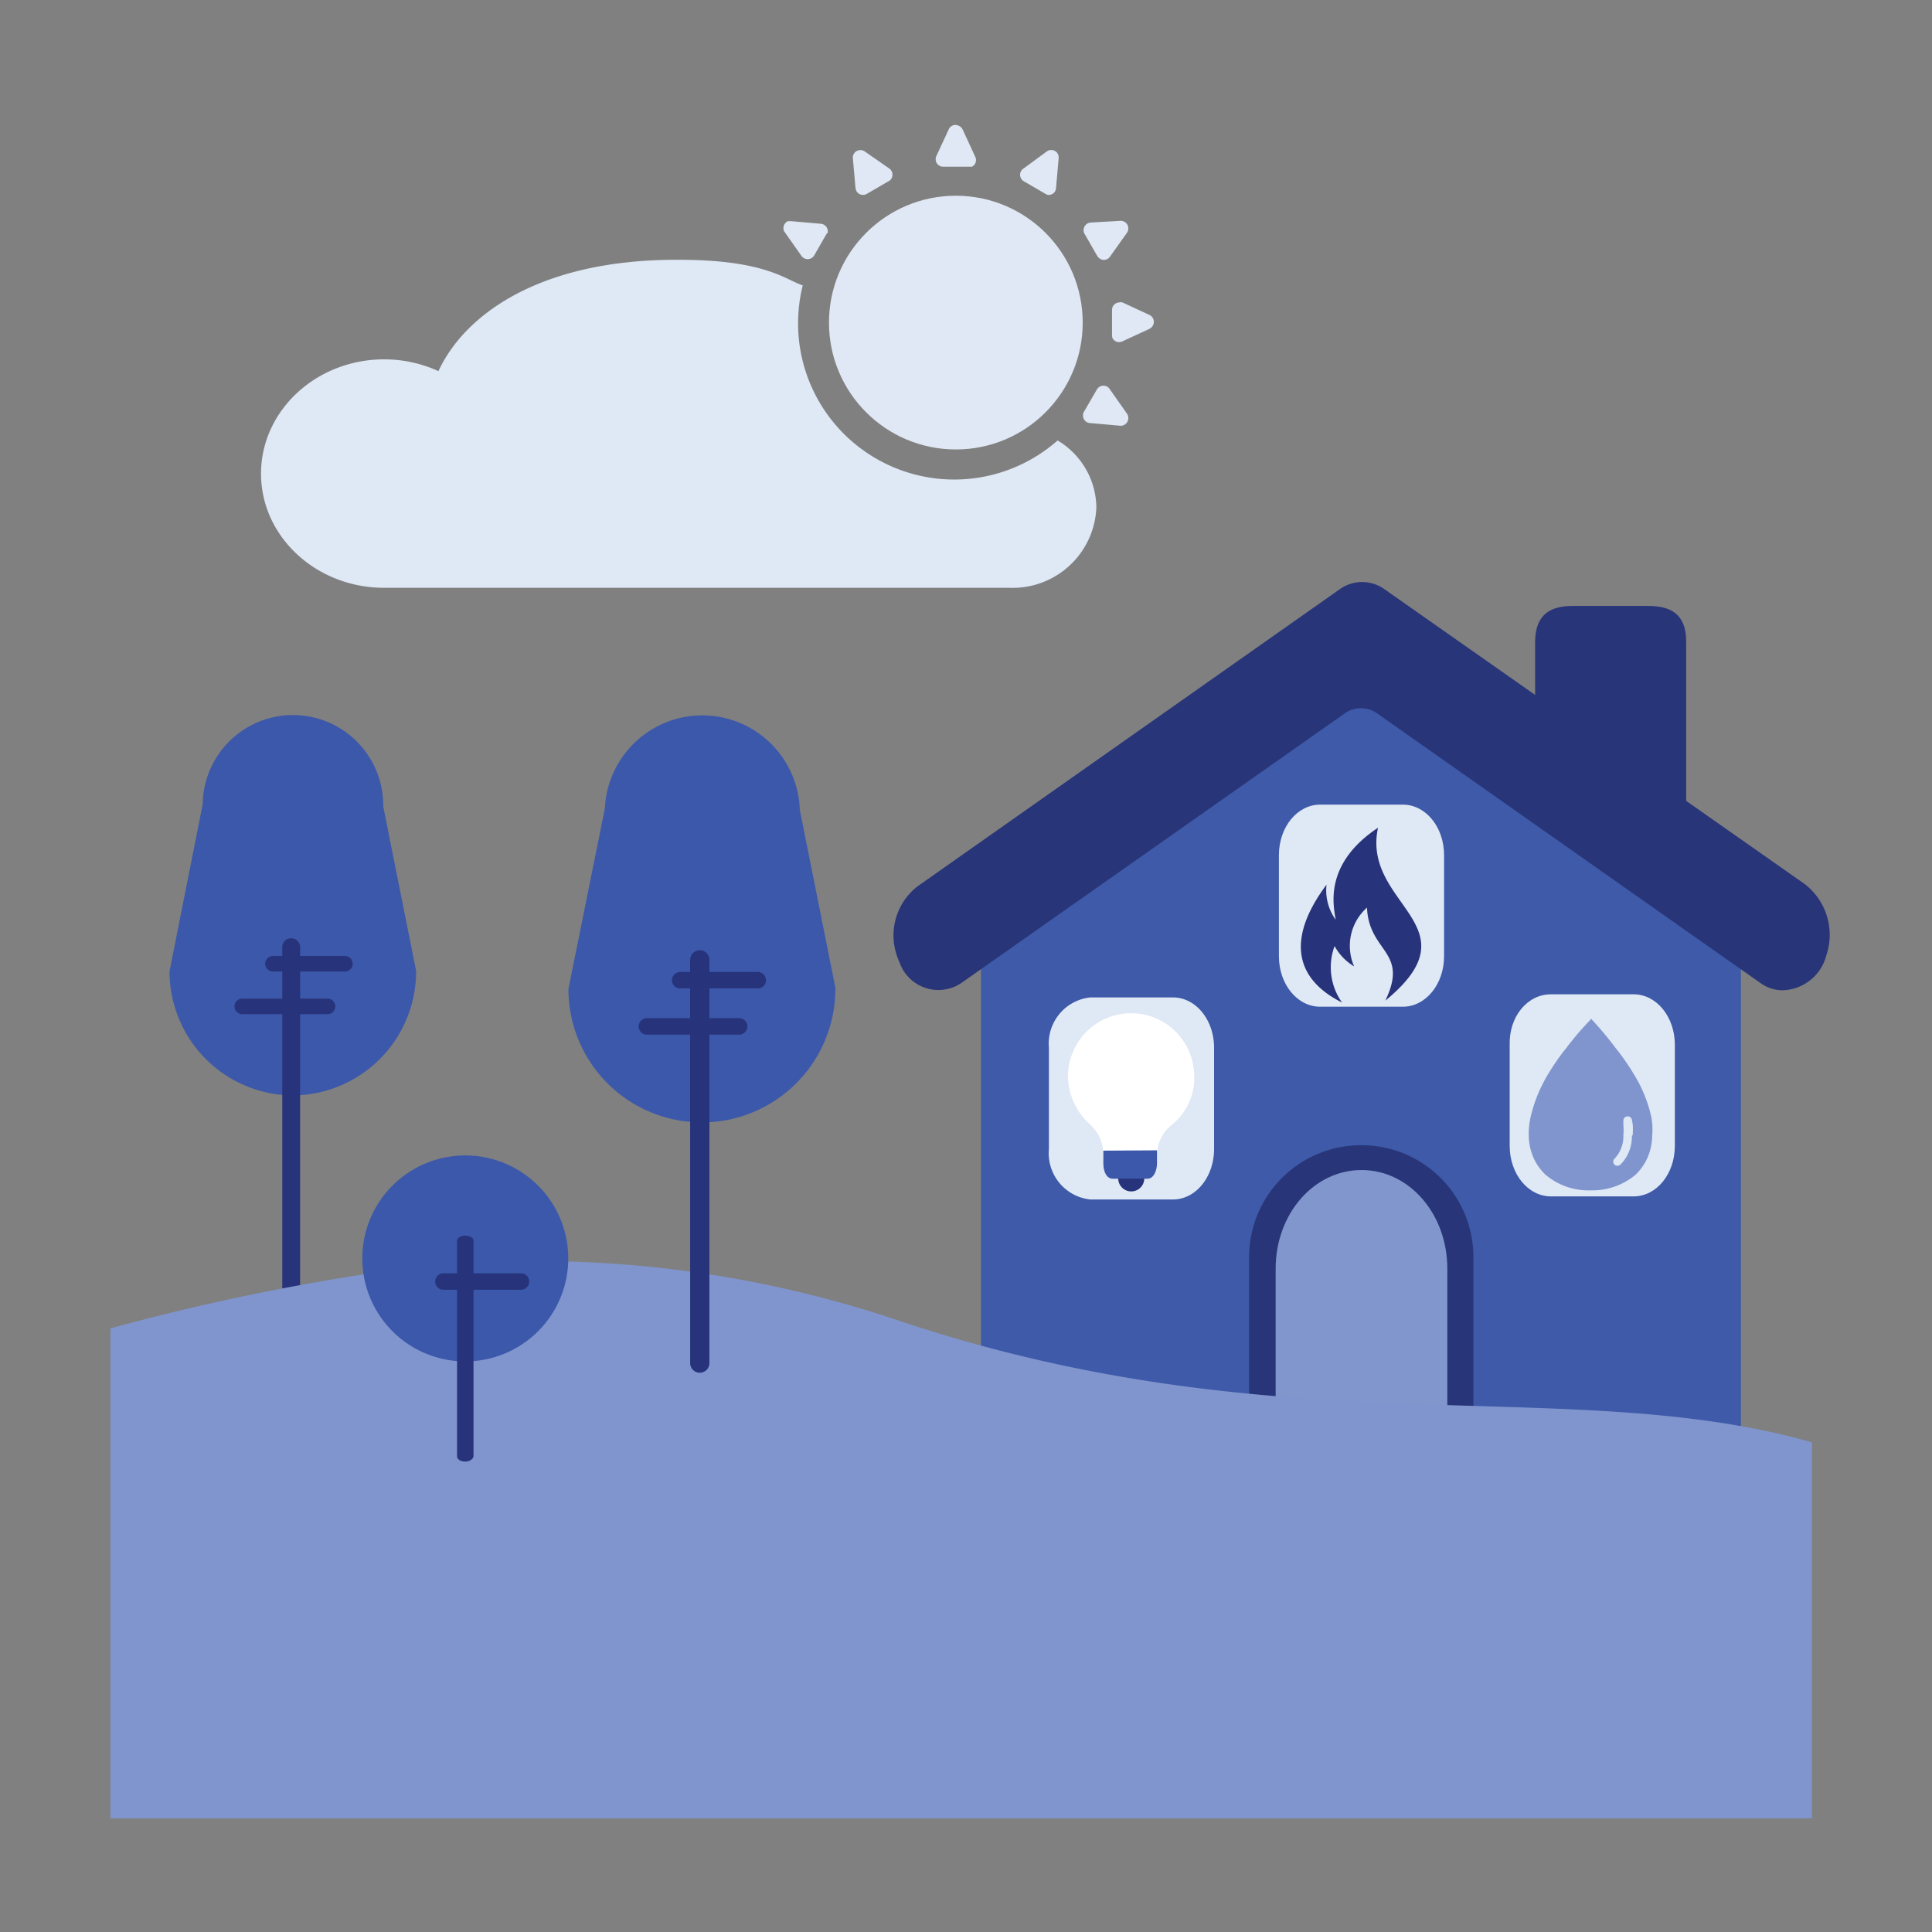 <svg id="Layer_1" data-name="Layer 1" xmlns="http://www.w3.org/2000/svg" viewBox="0 0 124.57 124.57"><rect x="0" y="0" width="124.57" height="124.57" fill="#808080" stroke="none"/><defs><style>.cls-1{fill:#3e5aa8;}.cls-2{fill:#283578;}.cls-3{fill:#8196cc;}.cls-4{fill:#dfe8f5;}.cls-5,.cls-6{fill:#27337a;}.cls-5{fill-rule:evenodd;}.cls-7{fill:#fff;}.cls-8{fill:#3c58aa;}.cls-9{fill:#8095ce;}.cls-10{fill:#dfe8f4;}</style></defs><path class="cls-1" d="M86,42.67,65.25,57.2a5,5,0,0,0-2,4V93h49V61.18a4.58,4.58,0,0,0-2-4L89.58,42.67A3,3,0,0,0,86,42.67Z"/><path class="cls-2" d="M95,92.71H80.54V81.09a7.22,7.22,0,0,1,7.25-7.25h0A7.21,7.21,0,0,1,95,81.09h0Z"/><path class="cls-2" d="M114.94,63.85a2.45,2.45,0,0,1-1.45-.48L88.8,46a1.8,1.8,0,0,0-2.1,0L62,63.37a2.65,2.65,0,0,1-4-1.32,3.28,3.28,0,0,1-.2-.52,4,4,0,0,1,1.4-4.41L86.37,38a2.48,2.48,0,0,1,2.91,0L116.36,57a4.13,4.13,0,0,1,1.4,4.59A3,3,0,0,1,114.94,63.85Z"/><path class="cls-3" d="M93.32,92H82.25V81.8c0-3.53,2.46-6.36,5.54-6.36h0c3.07,0,5.53,2.83,5.53,6.36h0Z"/><rect class="cls-2" x="77.26" y="91.55" width="20.92" height="1.12"/><path class="cls-2" d="M101.42,39.07h4.86c1.36,0,2.44.46,2.44,2.29V52.22h-7.3c-1.36,0-2.44-1.46-2.44-3.29V41.36C99,39.53,100.06,39.07,101.42,39.07Z"/><path class="cls-4" d="M85.12,51.88h5.33c1.48,0,2.66,1.45,2.66,3.26v6.51c0,1.81-1.18,3.26-2.66,3.26H85.12c-1.48,0-2.66-1.45-2.66-3.26V55.14C82.46,53.33,83.64,51.88,85.12,51.88Z"/><path class="cls-5" d="M86.53,64.64c-3.09-1.55-3.56-4.16-1-7.6a3.25,3.25,0,0,0,.59,2.26c-.12-.83-.83-3.56,2.73-5.93-1.07,5,6.41,6.28.47,11.15,1.55-3.21-1.06-3.09-1.18-6a3.3,3.3,0,0,0-.83,3.79A3.48,3.48,0,0,1,86.05,61,3.93,3.93,0,0,0,86.53,64.64Z"/><path class="cls-4" d="M70.3,64.31h5.32c1.48,0,2.66,1.44,2.66,3.25v6.52c0,1.81-1.18,3.26-2.66,3.26H70.3a3,3,0,0,1-2.67-3.26V67.56A3,3,0,0,1,70.3,64.31Z"/><circle class="cls-6" cx="72.94" cy="75.98" r="0.84"/><path class="cls-7" d="M77,69.4a4.07,4.07,0,1,0-8.14,0,4.26,4.26,0,0,0,1.43,3.11,2.53,2.53,0,0,1,.84,1.8v.36a.56.56,0,0,0,.53.59H74a.56.56,0,0,0,.6-.52v-.07h0v-.24a2.52,2.52,0,0,1,.83-1.8A3.88,3.88,0,0,0,77,69.4Z"/><path class="cls-8" d="M71.14,74.19V75c0,.6.24,1,.6,1H74c.36,0,.6-.48.6-1h0v-.83Z"/><path class="cls-4" d="M100,64.11h5.33c1.48,0,2.66,1.45,2.66,3.26v6.51c0,1.81-1.18,3.26-2.66,3.26H100c-1.48,0-2.66-1.45-2.66-3.26V67.37C97.29,65.56,98.47,64.11,100,64.11Z"/><path class="cls-9" d="M106.48,72.06a8.82,8.82,0,0,0-1.16-2.84,14.53,14.53,0,0,0-1.16-1.66,22.46,22.46,0,0,0-1.53-1.83l-.06-.07v.07A19,19,0,0,0,101,67.56a14.53,14.53,0,0,0-1.16,1.66,9.5,9.5,0,0,0-1.16,2.84,5,5,0,0,0-.11,1.16,3.55,3.55,0,0,0,.15,1,3.39,3.39,0,0,0,.94,1.53,4.26,4.26,0,0,0,2.89,1,4.35,4.35,0,0,0,2.9-1,3.46,3.46,0,0,0,.93-1.53,4,4,0,0,0,.15-1A4.51,4.51,0,0,0,106.48,72.06Zm-1.26,1.16a2.56,2.56,0,0,1-.74,1.87.29.29,0,0,1-.39,0,.27.27,0,0,1,0-.37h0a2.09,2.09,0,0,0,.58-1.52,3.53,3.53,0,0,0,0-.65v-.26a.28.28,0,0,1,.54-.13l.06.31a4.4,4.4,0,0,1,0,.73Z"/><path class="cls-8" d="M18.88,70.63a8,8,0,0,1-7.95-8l2.14-10.78A5.82,5.82,0,0,1,24.71,52l2.12,10.6A8,8,0,0,1,18.88,70.63Z"/><path class="cls-6" d="M22.24,62.64H17.6a.5.5,0,1,1,0-1h4.64a.5.5,0,0,1,0,1Z"/><path class="cls-6" d="M21.12,65.39h-5.5a.49.49,0,1,1,0-1h5.5a.49.49,0,1,1,0,1Z"/><path class="cls-6" d="M18.77,85.56A.57.57,0,0,1,18.2,85V61a.58.58,0,0,1,1.15,0V85A.57.57,0,0,1,18.77,85.56Z"/><path class="cls-9" d="M7.12,117.24H116.83V93c-15.77-4.5-34.08.49-59-7.89a73,73,0,0,0-34-3A147.49,147.49,0,0,0,7.12,85.65Z"/><path class="cls-8" d="M30,87.78a6.64,6.64,0,1,1,6.64-6.64A6.64,6.64,0,0,1,30,87.78Z"/><path class="cls-6" d="M30,94.24c-.3,0-.53-.15-.53-.33V80c0-.18.23-.33.53-.33s.53.15.53.33V93.91C30.5,94.09,30.26,94.24,30,94.24Z"/><path class="cls-6" d="M33.59,83.16h-5a.53.53,0,0,1-.53-.53.53.53,0,0,1,.53-.53h5a.53.53,0,0,1,.53.53A.53.53,0,0,1,33.59,83.16Z"/><path class="cls-4" d="M24.77,23.17a8.41,8.41,0,0,1,3.5.76c1.69-3.66,6.57-7.22,15.49-7.18,5.63,0,6.89,1.3,8,1.65a10.07,10.07,0,0,0,16.43,10,5.09,5.09,0,0,1,2.5,4.32,5.4,5.4,0,0,1-5.59,5.18H24.77c-4.38,0-7.94-3.3-7.94-7.36S20.39,23.17,24.77,23.17Z"/><circle class="cls-10" cx="61.63" cy="20.8" r="8.18"/><path class="cls-10" d="M62.67,10.75a.48.48,0,0,0,.21-.64l-.81-1.76a.49.49,0,0,0-.25-.24.47.47,0,0,0-.63.19l-.81,1.75a.46.46,0,0,0-.05.23h0a.48.48,0,0,0,.49.47h1.85Z"/><path class="cls-10" d="M67.6,12.57a.47.47,0,0,0,.49-.45l.17-1.92a.51.51,0,0,0-.08-.32.49.49,0,0,0-.68-.12L66,10.86a.54.54,0,0,0-.15.15.48.48,0,0,0,.15.67l1.41.82A.42.42,0,0,0,67.6,12.57Z"/><path class="cls-10" d="M70.88,16.65a.47.47,0,0,0,.68-.09L72.67,15a.51.51,0,0,0,.08-.32.49.49,0,0,0-.53-.44l-1.91.11a.6.6,0,0,0-.19.06h0a.49.49,0,0,0-.19.67l.81,1.41A.5.5,0,0,0,70.88,16.65Z"/><path class="cls-10" d="M71.73,21.8a.48.48,0,0,0,.64.21l1.75-.81a.53.53,0,0,0,.23-.24h0a.49.49,0,0,0-.23-.65l-1.75-.81a.34.34,0,0,0-.2,0h0a.48.48,0,0,0-.47.48v1.63A.59.59,0,0,0,71.73,21.8Z"/><path class="cls-10" d="M69.83,26.8v0a.48.48,0,0,0,.48.48l1.91.17a.48.48,0,0,0,.31-.08h0a.5.5,0,0,0,.14-.69l-1.11-1.58a.57.57,0,0,0-.15-.16.5.5,0,0,0-.68.16l-.81,1.4A.47.47,0,0,0,69.83,26.8Z"/><path class="cls-10" d="M53.37,15h0a.5.5,0,0,0-.42-.57L51,14.26h-.2a.5.5,0,0,0-.25.64l1.11,1.58a.54.54,0,0,0,.15.15.49.49,0,0,0,.68-.15l.81-1.41Z"/><path class="cls-10" d="M57.46,11.54h0a.49.49,0,0,0-.13-.68l-1.58-1.1a.48.48,0,0,0-.31-.08.48.48,0,0,0-.45.52l.17,1.92a.81.81,0,0,0,.07.22.49.49,0,0,0,.66.16l1.41-.82A.4.4,0,0,0,57.46,11.54Z"/><path class="cls-8" d="M45.24,72.37a8.6,8.6,0,0,1-8.59-8.6L39,52.12a6.29,6.29,0,0,1,12.57.1l2.29,11.45A8.61,8.61,0,0,1,45.24,72.37Z"/><path class="cls-6" d="M48.86,63.73h-5a.52.52,0,0,1-.53-.53.53.53,0,0,1,.53-.53h5a.53.53,0,0,1,.53.53A.52.52,0,0,1,48.86,63.73Z"/><path class="cls-6" d="M47.66,66.71H41.71a.53.53,0,0,1-.53-.53.53.53,0,0,1,.53-.53h5.95a.53.53,0,0,1,.53.53A.53.53,0,0,1,47.66,66.71Z"/><path class="cls-6" d="M45.12,88.51a.62.62,0,0,1-.62-.62v-26a.62.62,0,1,1,1.24,0v26A.62.62,0,0,1,45.12,88.51Z"/></svg>